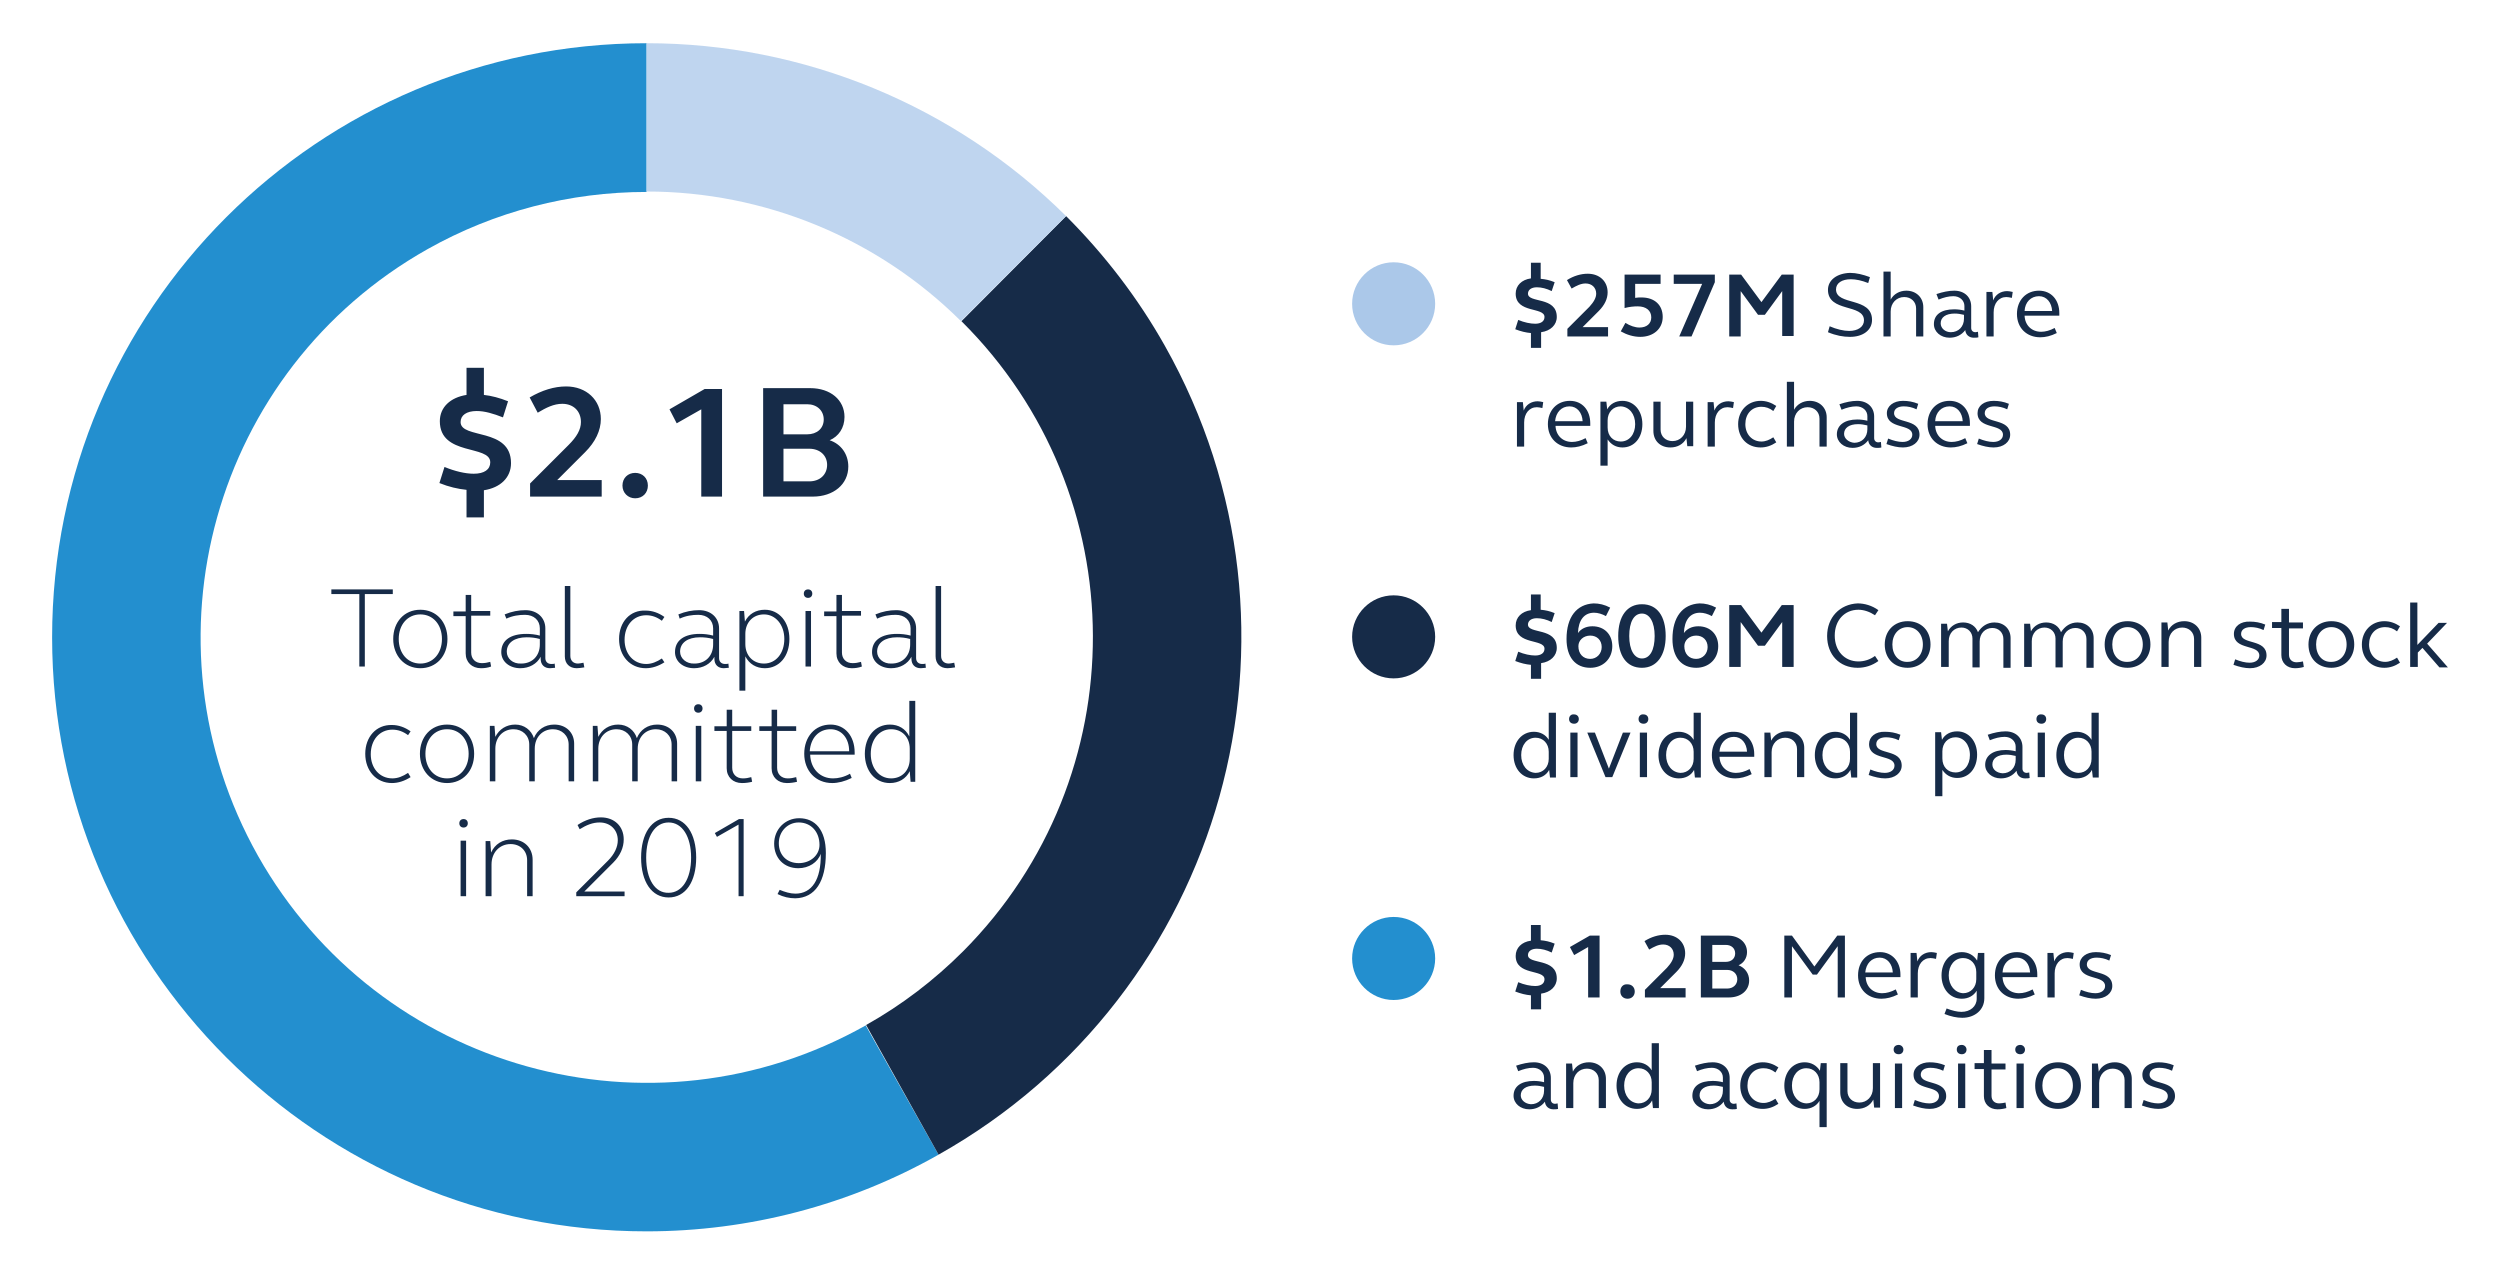 <?xml version="1.0" encoding="utf-8"?>
<!-- Generator: Adobe Illustrator 24.0.0, SVG Export Plug-In . SVG Version: 6.00 Build 0)  -->
<svg version="1.1" id="Layer_1" xmlns="http://www.w3.org/2000/svg" xmlns:xlink="http://www.w3.org/1999/xlink" x="0px" y="0px"
	 viewBox="0 0 590 300" style="enable-background:new 0 0 590 300;" xml:space="preserve">
<style type="text/css">
	.st0{fill:#162B48;}
	.st1{fill:#238FCF;}
	.st2{fill:#BFD5EF;}
	.st3{fill:#ABC8E9;}
</style>
<g>
	<path class="st0" d="M193.4,199.4c0,2.4-2.1,4.3-4.9,4.3c-2.8,0-4.7-1.9-4.7-4.7c0-2.8,2.1-4.9,4.7-4.9
		C191.4,194.1,193.4,196.3,193.4,199.4 M194.9,201.3c0-5.4-2.5-8.2-6.3-8.2c-3.3,0-5.9,2.6-5.9,6c0,3.4,2.3,5.8,5.7,5.8
		c2.5,0,4.6-1.4,5.3-3.4c0.1,6.1-2.1,9.4-6,9.4c-1.2,0-2.5-0.4-3.7-0.9l-0.5,1c1.4,0.7,2.8,1,4.2,1
		C192.4,211.9,194.9,208,194.9,201.3 M174.2,211.5h1.3v-18.2h-1.1l-5.7,3.3l0.5,0.9l5.1-2.9V211.5z M152.5,202.4
		c0-5.1,2.1-8.3,5.3-8.3c3.2,0,5.3,3.3,5.3,8.3c0,5-2.1,8.3-5.3,8.3C154.6,210.8,152.5,207.5,152.5,202.4 M151.3,202.4
		c0,5.7,2.5,9.4,6.5,9.4c4,0,6.5-3.7,6.5-9.4c0-5.7-2.5-9.4-6.5-9.4C153.8,193,151.3,196.7,151.3,202.4 M136,211.5h11.4v-1.1h-9.5
		l6.8-6.8c1.7-1.7,2.5-3.6,2.5-5.5c0-3.1-2.2-5.2-5.4-5.2c-1.8,0-3.7,0.6-5.5,1.8l0.5,1c1.6-1,3.1-1.6,4.7-1.6
		c2.5,0,4.3,1.7,4.3,4.2c0,1.6-0.8,3.3-2.3,4.8l-7.5,7.5V211.5z M114.7,211.5h1.3V204c0-2.8,1.9-4.8,4.5-4.8c2.3,0,3.9,1.6,3.9,3.8
		v8.5h1.3v-8.6c0-2.8-2-4.8-4.9-4.8c-2.2,0-4,1.1-4.9,3.1l-0.2-2.7h-1.1V211.5z M108.4,194.3c0,0.6,0.4,1,1,1c0.6,0,1-0.4,1-1
		c0-0.6-0.4-1-1-1C108.8,193.3,108.4,193.7,108.4,194.3 M108.7,211.5h1.3v-13.1h-1.3V211.5z"/>
	<path class="st0" d="M205.5,177.9c0-3.4,2-5.8,4.8-5.8c2.6,0,4.4,1.9,4.4,4.6v2.4c0,2.7-1.8,4.6-4.4,4.6
		C207.5,183.7,205.5,181.3,205.5,177.9L205.5,177.9z M215.9,165.4h-1.3v8.4c-0.9-1.8-2.5-2.8-4.6-2.8c-3.4,0-5.9,2.8-5.9,6.9
		c0,4,2.4,6.9,5.9,6.9c2.1,0,3.8-1,4.7-2.8l0.2,2.5h1.1V165.4z M196,172.1c2.6,0,4.4,2.1,4.4,5.2h-9.3
		C191.3,174.2,193.2,172.1,196,172.1 M189.8,177.9c0,4,2.7,6.9,6.6,6.9c1.4,0,3-0.4,4.6-1.2l-0.4-1c-1.4,0.8-2.8,1.1-4,1.1
		c-3.1,0-5.3-2.3-5.4-5.6h10.5v-0.5c0-3.9-2.3-6.6-5.7-6.6C192.3,171,189.8,173.9,189.8,177.9 M183.4,167.5h-1.3v3.9h-2.9v1.1h2.9
		v8.8c0,2.1,1.5,3.5,3.6,3.5c0.8,0,1.6-0.1,2.4-0.3l-0.2-1.1c-0.7,0.2-1.3,0.3-2,0.3c-1.5,0-2.5-1-2.5-2.5v-8.7h4.5v-1.1h-4.5V167.5
		z M172.8,167.5h-1.3v3.9h-2.9v1.1h2.9v8.8c0,2.1,1.5,3.5,3.6,3.5c0.8,0,1.6-0.1,2.4-0.3l-0.2-1.1c-0.7,0.2-1.3,0.3-2,0.3
		c-1.5,0-2.5-1-2.5-2.5v-8.7h4.5v-1.1h-4.5V167.5z M163.8,167.2c0,0.6,0.4,1,1,1s1-0.4,1-1s-0.4-1-1-1S163.8,166.6,163.8,167.2
		 M164.2,184.4h1.3v-13.1h-1.3V184.4z M139.9,184.4h1.3v-7.7c0-2.7,1.8-4.6,4.3-4.6c2.1,0,3.7,1.5,3.7,3.6v8.7h1.3v-7.7
		c0-2.7,1.8-4.6,4.3-4.6c2.1,0,3.7,1.5,3.7,3.6v8.7h1.3v-8.9c0-2.6-1.9-4.5-4.7-4.5c-2.2,0-4,1.2-4.8,3.2c-0.6-1.9-2.3-3.2-4.4-3.2
		c-2.1,0-3.8,1.1-4.7,2.9l-0.2-2.6h-1.1V184.4z M115.6,184.4h1.3v-7.7c0-2.7,1.8-4.6,4.3-4.6c2.1,0,3.7,1.5,3.7,3.6v8.7h1.3v-7.7
		c0-2.7,1.8-4.6,4.3-4.6c2.1,0,3.7,1.5,3.7,3.6v8.7h1.3v-8.9c0-2.6-1.9-4.5-4.7-4.5c-2.2,0-4,1.2-4.8,3.2c-0.6-1.9-2.3-3.2-4.4-3.2
		c-2.1,0-3.8,1.1-4.7,2.9l-0.2-2.6h-1.1V184.4z M100.4,177.9c0-3.4,2.1-5.8,5.1-5.8c3,0,5.1,2.4,5.1,5.8c0,3.4-2.1,5.8-5.1,5.8
		C102.5,183.7,100.4,181.3,100.4,177.9 M99.1,177.9c0,4,2.7,6.9,6.4,6.9c3.7,0,6.4-2.8,6.4-6.9c0-4-2.6-6.9-6.4-6.9
		C101.7,171,99.1,173.9,99.1,177.9 M86.2,177.9c0,4,2.6,6.9,6.3,6.9c1.5,0,3-0.5,4.4-1.4l-0.6-1c-1.2,0.8-2.4,1.3-3.7,1.3
		c-3,0-5.1-2.4-5.1-5.7c0-3.4,2.1-5.8,5.1-5.8c1.3,0,2.5,0.4,3.7,1.3l0.6-0.9c-1.4-1-2.9-1.5-4.4-1.5
		C88.8,171,86.2,173.9,86.2,177.9"/>
	<path class="st0" d="M222.1,138.3h-1.3v16.6c0,1.7,1.1,2.8,2.8,2.8c0.5,0,1.1-0.1,1.8-0.2l-0.2-1.1c-0.5,0.1-1,0.2-1.3,0.2
		c-1.1,0-1.8-0.7-1.8-1.8V138.3z M207,153.8c0-2.1,1.8-3.4,4.7-3.4c1,0,2,0.1,3.1,0.4v1.3c0,2.7-1.8,4.5-4.4,4.5
		C208.5,156.7,207,155.4,207,153.8 M205.8,153.9c0,2.2,1.9,3.8,4.5,3.8c2.1,0,3.9-1,4.8-2.7v0.5c0,1.4,0.9,2.2,2.2,2.2
		c0.4,0,0.8-0.1,1.2-0.1l-0.1-1c-0.2,0.1-0.5,0.1-0.8,0.1c-0.8,0-1.4-0.5-1.4-1.4v-7c0-2.5-1.9-4.3-4.7-4.3c-1.6,0-3.2,0.3-4.9,1
		l0.4,1c1.5-0.7,3-0.9,4.4-0.9c2.1,0,3.5,1.3,3.5,3.2v1.7c-1.1-0.3-2.2-0.4-3.2-0.4C208,149.6,205.8,151.1,205.8,153.9 M198.7,140.4
		h-1.3v3.9h-2.9v1.1h2.9v8.8c0,2.1,1.5,3.5,3.6,3.5c0.8,0,1.6-0.1,2.4-0.4l-0.2-1.1c-0.7,0.2-1.3,0.3-2,0.3c-1.5,0-2.5-1-2.5-2.5
		v-8.7h4.5v-1.1h-4.5V140.4z M189.7,140.1c0,0.6,0.4,1,1,1c0.6,0,1-0.4,1-1c0-0.6-0.4-1-1-1C190.1,139.1,189.7,139.5,189.7,140.1
		 M190.1,157.3h1.3v-13.1h-1.3V157.3z M185.1,150.8c0,3.4-2,5.8-4.8,5.8c-2.6,0-4.4-1.9-4.4-4.6v-2.4c0-2.7,1.8-4.6,4.4-4.6
		C183,145,185.1,147.4,185.1,150.8z M174.6,163h1.3v-8.1c0.9,1.8,2.6,2.8,4.6,2.8c3.4,0,5.8-2.8,5.8-6.9c0-4-2.4-6.9-5.8-6.9
		c-2.1,0-3.8,1-4.7,2.8l-0.2-2.5h-1.1V163z M160.5,153.8c0-2.1,1.8-3.4,4.7-3.4c1,0,2,0.1,3.1,0.4v1.3c0,2.7-1.8,4.5-4.4,4.5
		C162,156.7,160.5,155.4,160.5,153.8 M159.3,153.9c0,2.2,1.9,3.8,4.5,3.8c2.1,0,3.9-1,4.8-2.7v0.5c0,1.4,0.9,2.2,2.2,2.2
		c0.4,0,0.8-0.1,1.2-0.1l-0.1-1c-0.2,0.1-0.5,0.1-0.8,0.1c-0.8,0-1.4-0.5-1.4-1.4v-7c0-2.5-1.9-4.3-4.7-4.3c-1.6,0-3.2,0.3-4.9,1
		l0.3,1c1.5-0.7,3-0.9,4.4-0.9c2.1,0,3.5,1.3,3.5,3.2v1.7c-1.1-0.3-2.2-0.4-3.2-0.4C161.5,149.6,159.3,151.1,159.3,153.9
		 M146.1,150.8c0,4,2.6,6.9,6.3,6.9c1.5,0,3-0.5,4.4-1.4l-0.6-0.9c-1.2,0.8-2.4,1.3-3.7,1.3c-3,0-5.1-2.4-5.1-5.7
		c0-3.4,2.1-5.8,5.1-5.8c1.3,0,2.5,0.4,3.7,1.3l0.6-0.9c-1.4-1-2.9-1.5-4.4-1.5C148.7,143.9,146.1,146.8,146.1,150.8 M134.6,138.3
		h-1.3v16.6c0,1.7,1.1,2.8,2.8,2.8c0.5,0,1.1-0.1,1.8-0.2l-0.2-1.1c-0.5,0.1-1,0.2-1.3,0.2c-1.1,0-1.8-0.7-1.8-1.8V138.3z
		 M119.6,153.8c0-2.1,1.8-3.4,4.7-3.4c1,0,2,0.1,3.1,0.4v1.3c0,2.7-1.8,4.5-4.4,4.5C121,156.7,119.6,155.4,119.6,153.8 M118.3,153.9
		c0,2.2,1.9,3.8,4.5,3.8c2.1,0,3.9-1,4.8-2.7v0.5c0,1.4,0.9,2.2,2.2,2.2c0.4,0,0.8-0.1,1.2-0.1l-0.1-1c-0.2,0.1-0.5,0.1-0.8,0.1
		c-0.8,0-1.4-0.5-1.4-1.4v-7c0-2.5-1.9-4.3-4.7-4.3c-1.6,0-3.2,0.3-4.9,1l0.4,1c1.5-0.7,3-0.9,4.4-0.9c2.1,0,3.5,1.3,3.5,3.2v1.7
		c-1.1-0.3-2.2-0.4-3.2-0.4C120.5,149.6,118.3,151.1,118.3,153.9 M111.2,140.4h-1.3v3.9H107v1.1h2.9v8.8c0,2.1,1.5,3.5,3.6,3.5
		c0.8,0,1.6-0.1,2.4-0.4l-0.2-1.1c-0.7,0.2-1.3,0.3-2,0.3c-1.5,0-2.5-1-2.5-2.5v-8.7h4.5v-1.1h-4.5V140.4z M94.1,150.8
		c0-3.4,2.1-5.8,5.1-5.8c3,0,5.1,2.4,5.1,5.8c0,3.4-2.1,5.8-5.1,5.8C96.2,156.6,94.1,154.2,94.1,150.8 M92.8,150.8
		c0,4,2.7,6.9,6.4,6.9c3.7,0,6.4-2.8,6.4-6.9c0-4-2.6-6.9-6.4-6.9C95.4,143.9,92.8,146.8,92.8,150.8 M84.8,157.3h1.3v-17.1h6.6v-1.1
		H78.2v1.1h6.6V157.3z"/>
	<path class="st0" d="M184.9,95.4h5.6c2.3,0,3.9,1.5,3.9,3.6c0,2.1-1.6,3.5-3.9,3.5h-5.6V95.4z M184.9,105.9h6.1
		c2.5,0,4.2,1.6,4.2,3.8c0,2.3-1.7,3.9-4.2,3.9h-6.1V105.9z M180.1,117.2h11.7c4.9,0,8.4-2.9,8.4-7.1c0-2.9-1.7-5.3-4.4-6.2
		c2.1-0.9,3.5-2.9,3.5-5.5c0-4-3.3-6.8-8.1-6.8h-11.1V117.2z M165.5,117.2h4.9V91.8h-4.1l-8.3,4.8l1.7,3.3l5.8-3.3V117.2z
		 M146.9,114.6c0,1.7,1.3,3,3,3c1.8,0,3-1.3,3-3c0-1.8-1.3-3-3-3C148.2,111.6,146.9,112.8,146.9,114.6 M125,117.2h17v-3.9h-10.5
		l6.6-6.6c2.4-2.4,3.7-5.1,3.7-7.8c0-4.5-3.4-7.7-8.2-7.7c-2.8,0-5.7,0.9-8.6,2.6l1.9,3.6c2-1.2,3.8-2.1,5.8-2.1
		c2.6,0,4.4,1.7,4.4,4.3c0,1.8-1,3.5-2.9,5.4l-9.1,9.1V117.2z M110.1,122.1h4.1v-6.4c3.9-0.6,6.4-3,6.4-6.4c0-8.5-11.9-5.6-11.9-9.7
		c0-1.6,1.4-2.6,3.8-2.6c1.9,0,3.9,0.6,6.2,1.5l1.2-3.8c-2-0.8-3.9-1.3-5.7-1.5v-6.4h-4.1v6.4c-3.8,0.6-6.3,2.9-6.3,6.2
		c0,8.3,11.9,5.5,11.9,9.7c0,1.7-1.4,2.7-3.9,2.7c-2,0-4.5-0.6-6.9-1.6l-1.2,3.8c2.2,0.9,4.4,1.4,6.4,1.6V122.1z"/>
	<path class="st1" d="M152.6,10.2C75.1,10.2,12.3,73,12.3,150.4c0,77.4,62.8,140.2,140.3,140.2c24.1,0,47.9-6.2,68.9-18.1L204.3,242
		c-50.6,28.5-114.8,10.6-143.4-40c-28.5-50.6-10.6-114.7,40-143.2c15.8-8.9,33.6-13.5,51.7-13.5V10.2z"/>
	<path class="st0" d="M221.5,272.5c67.5-38,91.4-123.5,53.4-190.9c-6.3-11.2-14.2-21.5-23.3-30.6l-24.7,24.8
		c41.2,40.9,41.4,107.5,0.4,148.7c-6.8,6.8-14.5,12.7-22.9,17.4L221.5,272.5z"/>
	<path class="st2" d="M251.6,51c-26.3-26.1-61.9-40.8-99-40.8v35c27.8,0,54.5,11,74.2,30.6L251.6,51z"/>
	<path class="st0" d="M505.6,253.6c0,3.9,6,2.4,6,5.1c0,1-0.9,1.7-2.3,1.7c-1,0-2.2-0.3-3.4-0.8l-0.4,1.3c1.4,0.5,2.7,0.8,3.9,0.8
		c2.3,0,3.9-1.3,3.9-3c0-4-6-2.5-6-5.1c0-1,0.9-1.6,2.3-1.6c0.9,0,2,0.2,3,0.7l0.4-1.3c-1.2-0.5-2.4-0.7-3.6-0.7
		C507.2,250.7,505.6,251.9,505.6,253.6 M493.7,261.5h1.7v-5.9c0-2,1.4-3.4,3.2-3.4c1.6,0,2.8,1.1,2.8,2.7v6.6h1.7v-6.9
		c0-2.3-1.7-3.9-4-3.9c-1.7,0-3.1,0.8-3.8,2.2l-0.2-1.9h-1.4V261.5z M482,256.2c0-2.4,1.5-4.1,3.6-4.1c2.1,0,3.6,1.7,3.6,4.1
		c0,2.4-1.5,4.1-3.6,4.1C483.5,260.3,482,258.6,482,256.2 M480.3,256.2c0,3.3,2.2,5.5,5.4,5.5c3.1,0,5.4-2.3,5.4-5.5
		c0-3.3-2.2-5.5-5.4-5.5C482.5,250.7,480.3,252.9,480.3,256.2 M475.6,247.7c0,0.7,0.5,1.1,1.2,1.1c0.7,0,1.1-0.5,1.1-1.1
		s-0.5-1.1-1.1-1.1C476.1,246.6,475.6,247,475.6,247.7 M475.9,261.5h1.7v-10.5h-1.7V261.5z M469.9,247.8h-1.7v3.1H466v1.4h2.2v6.4
		c0,1.8,1.3,3.1,3.2,3.1c0.7,0,1.4-0.1,2.1-0.3l-0.2-1.3c-0.5,0.1-1,0.2-1.5,0.2c-1.1,0-1.8-0.7-1.8-1.8v-6.2h3.3v-1.4h-3.3V247.8z
		 M461.8,247.7c0,0.7,0.5,1.1,1.2,1.1c0.7,0,1.1-0.5,1.1-1.1s-0.5-1.1-1.1-1.1C462.2,246.6,461.8,247,461.8,247.7 M462.1,261.5h1.7
		v-10.5h-1.7V261.5z M451.6,253.6c0,3.9,6,2.4,6,5.1c0,1-0.9,1.7-2.3,1.7c-1,0-2.2-0.3-3.4-0.8l-0.4,1.3c1.4,0.5,2.7,0.8,3.9,0.8
		c2.3,0,3.9-1.3,3.9-3c0-4-6-2.5-6-5.1c0-1,0.9-1.6,2.3-1.6c0.9,0,2,0.2,3,0.7l0.4-1.3c-1.2-0.5-2.4-0.7-3.6-0.7
		C453.2,250.7,451.6,251.9,451.6,253.6 M446.9,247.7c0,0.7,0.5,1.1,1.2,1.1c0.7,0,1.1-0.5,1.1-1.1s-0.5-1.1-1.1-1.1
		C447.4,246.6,446.9,247,446.9,247.7 M447.2,261.5h1.7v-10.5h-1.7V261.5z M443.8,250.9H442v5.9c0,2-1.4,3.4-3.2,3.4
		c-1.6,0-2.8-1.1-2.8-2.7v-6.6h-1.7v6.9c0,2.3,1.6,3.9,4,3.9c1.7,0,3.1-0.8,3.8-2.2l0.2,1.9h1.4V250.9z M422.9,256.2
		c0-2.4,1.4-4.1,3.4-4.1c1.8,0,3.1,1.4,3.1,3.3v1.7c0,1.9-1.3,3.3-3.1,3.3C424.3,260.3,422.9,258.6,422.9,256.2 M431.1,250.9h-1.4
		l-0.2,1.8c-0.8-1.3-2.1-2-3.6-2c-2.8,0-4.8,2.3-4.8,5.5c0,3.2,2,5.5,4.8,5.5c1.5,0,2.8-0.7,3.5-1.9v6.2h1.7V250.9z M410.7,256.2
		c0,3.3,2.2,5.5,5.3,5.5c1.3,0,2.5-0.4,3.7-1.2l-0.7-1.2c-0.9,0.6-1.8,1-2.8,1c-2.2,0-3.8-1.7-3.8-4.1c0-2.4,1.5-4.1,3.8-4.1
		c1,0,1.9,0.3,2.8,1l0.7-1.2c-1.2-0.8-2.4-1.2-3.7-1.2C413,250.7,410.7,253,410.7,256.2 M401.1,258.5c0-1.4,1.2-2.3,3.3-2.3
		c0.7,0,1.4,0.1,2.2,0.3v0.9c0,1.9-1.3,3.2-3.1,3.2C402.1,260.5,401.1,259.6,401.1,258.5 M399.4,258.6c0,1.8,1.6,3.2,3.7,3.2
		c1.5,0,2.8-0.6,3.7-1.8c0.1,1.1,0.9,1.8,2,1.8c0.4,0,0.8,0,1.1-0.1l-0.1-1.3c-0.1,0-0.4,0.1-0.6,0.1c-0.6,0-1-0.4-1-1v-5.1
		c0-2.2-1.6-3.7-4-3.7c-1.3,0-2.7,0.3-4.2,0.8l0.5,1.3c1.2-0.5,2.4-0.8,3.5-0.8c1.5,0,2.6,1,2.6,2.3v1.1c-0.8-0.2-1.6-0.3-2.4-0.3
		C401.2,255.1,399.4,256.3,399.4,258.6 M383.3,256.2c0-2.4,1.4-4.1,3.4-4.1c1.8,0,3.1,1.4,3.1,3.3v1.7c0,1.9-1.3,3.3-3.1,3.3
		C384.7,260.3,383.3,258.6,383.3,256.2 M391.5,246.2h-1.7v6.4c-0.7-1.2-2-1.9-3.5-1.9c-2.8,0-4.8,2.3-4.8,5.5c0,3.2,2,5.5,4.8,5.5
		c1.6,0,2.9-0.7,3.6-2l0.2,1.8h1.4V246.2z M369.6,261.5h1.7v-5.9c0-2,1.4-3.4,3.2-3.4c1.6,0,2.8,1.1,2.8,2.7v6.6h1.7v-6.9
		c0-2.3-1.7-3.9-4-3.9c-1.7,0-3.1,0.8-3.8,2.2l-0.2-1.9h-1.4V261.5z M358.9,258.5c0-1.4,1.2-2.3,3.3-2.3c0.7,0,1.4,0.1,2.2,0.3v0.9
		c0,1.9-1.3,3.2-3.1,3.2C359.9,260.5,358.9,259.6,358.9,258.5 M357.2,258.6c0,1.8,1.6,3.2,3.7,3.2c1.5,0,2.8-0.6,3.7-1.8
		c0.1,1.1,0.9,1.8,2,1.8c0.4,0,0.8,0,1.1-0.1l-0.1-1.3c-0.1,0-0.4,0.1-0.6,0.1c-0.6,0-1-0.4-1-1v-5.1c0-2.2-1.6-3.7-4-3.7
		c-1.3,0-2.7,0.3-4.2,0.8l0.5,1.3c1.2-0.5,2.4-0.8,3.5-0.8c1.5,0,2.6,1,2.6,2.3v1.1c-0.8-0.2-1.6-0.3-2.4-0.3
		C359.1,255.1,357.2,256.3,357.2,258.6"/>
	<path class="st0" d="M490.8,227.6c0,3.9,6,2.4,6,5.1c0,1-0.9,1.7-2.3,1.7c-1,0-2.2-0.3-3.4-0.8l-0.4,1.3c1.4,0.5,2.7,0.8,3.9,0.8
		c2.3,0,3.9-1.3,3.9-3c0-4-6-2.5-6-5.1c0-1,0.9-1.6,2.3-1.6c0.9,0,2,0.2,3,0.7l0.4-1.3c-1.2-0.5-2.4-0.7-3.6-0.7
		C492.4,224.7,490.8,225.9,490.8,227.6 M483.2,235.4h1.7v-5.7c0-2.1,1.2-3.6,3-3.6c0.4,0,0.8,0.1,1.3,0.2l0.2-1.4
		c-0.5-0.1-0.9-0.2-1.3-0.2c-1.5,0-2.8,0.8-3.3,2.2l-0.2-2h-1.4V235.4z M476,226c1.8,0,3,1.5,3.1,3.5h-6.5
		C472.7,227.4,474.1,226,476,226 M470.8,230.2c0,3.3,2.3,5.5,5.5,5.5c1.2,0,2.5-0.3,3.9-1l-0.5-1.2c-1.1,0.6-2.2,0.9-3.2,0.9
		c-2.2,0-3.8-1.5-3.9-3.8h8.2c0-0.2,0-0.4,0-0.6c0-3.1-1.9-5.3-4.8-5.3C472.9,224.7,470.8,226.9,470.8,230.2 M459.9,230.2
		c0-2.4,1.4-4.1,3.4-4.1c1.8,0,3.1,1.4,3.1,3.3v1.7c0,1.9-1.3,3.3-3.1,3.3C461.4,234.3,459.9,232.6,459.9,230.2 M468.2,224.9h-1.4
		l-0.2,1.8c-0.8-1.3-2.1-2-3.6-2c-2.8,0-4.8,2.3-4.8,5.5c0,3.2,2,5.5,4.8,5.5c1.5,0,2.8-0.7,3.5-1.9v1.9c0,1.8-1.5,3.1-3.6,3.1
		c-1,0-2.2-0.3-3.5-0.8l-0.5,1.3c1.5,0.6,2.9,0.9,4.2,0.9c3,0,5.2-1.9,5.2-4.6V224.9z M450.9,235.4h1.7v-5.7c0-2.1,1.2-3.6,3-3.6
		c0.4,0,0.8,0.1,1.3,0.2l0.2-1.4c-0.5-0.1-0.9-0.2-1.3-0.2c-1.5,0-2.8,0.8-3.3,2.2l-0.2-2h-1.4V235.4z M443.6,226
		c1.8,0,3,1.5,3.1,3.5h-6.5C440.4,227.4,441.7,226,443.6,226 M438.5,230.2c0,3.3,2.3,5.5,5.5,5.5c1.2,0,2.5-0.3,3.9-1l-0.5-1.2
		c-1.1,0.6-2.2,0.9-3.2,0.9c-2.2,0-3.8-1.5-3.9-3.8h8.2c0-0.2,0-0.4,0-0.6c0-3.1-2-5.3-4.8-5.3C440.6,224.7,438.5,226.9,438.5,230.2
		 M421.2,235.4h1.7v-12.1l4.9,6.7h1l4.9-6.7v12.1h1.7v-14.6h-1.8l-5.4,7.3l-5.3-7.3h-1.8V235.4z M404.1,223h3.2c1.3,0,2.2,0.8,2.2,2
		c0,1.2-0.9,2-2.2,2h-3.2V223z M404.1,228.9h3.5c1.4,0,2.4,0.9,2.4,2.2c0,1.3-1,2.2-2.4,2.2h-3.5V228.9z M401.3,235.4h6.7
		c2.8,0,4.8-1.6,4.8-4c0-1.7-1-3-2.5-3.6c1.2-0.5,2-1.7,2-3.1c0-2.3-1.9-3.9-4.6-3.9h-6.3V235.4z M388.1,235.4h9.7v-2.2h-6l3.8-3.8
		c1.4-1.4,2.1-2.9,2.1-4.4c0-2.6-1.9-4.4-4.7-4.4c-1.6,0-3.3,0.5-4.9,1.5l1.1,2c1.2-0.7,2.2-1.2,3.3-1.2c1.5,0,2.5,1,2.5,2.4
		c0,1-0.6,2-1.6,3.1l-5.2,5.2V235.4z M382.4,234c0,1,0.7,1.7,1.7,1.7c1,0,1.7-0.7,1.7-1.7c0-1-0.7-1.7-1.7-1.7
		C383.1,232.2,382.4,232.9,382.4,234 M374.7,235.4h2.8v-14.6h-2.3l-4.7,2.7l1,1.9l3.3-1.9V235.4z M361.4,238.2h2.3v-3.7
		c2.2-0.3,3.7-1.7,3.7-3.6c0-4.9-6.8-3.2-6.8-5.5c0-0.9,0.8-1.5,2.1-1.5c1.1,0,2.3,0.3,3.5,0.9l0.7-2.1c-1.2-0.5-2.2-0.7-3.3-0.8
		v-3.6h-2.3v3.7c-2.2,0.3-3.6,1.7-3.6,3.6c0,4.7,6.8,3.1,6.8,5.5c0,1-0.8,1.6-2.2,1.6c-1.1,0-2.6-0.3-4-0.9l-0.7,2.2
		c1.3,0.5,2.5,0.8,3.7,0.9V238.2z"/>
	<path class="st0" d="M487.1,178.2c0-2.4,1.4-4.1,3.4-4.1c1.8,0,3.1,1.4,3.1,3.3v1.7c0,1.9-1.3,3.3-3.1,3.3
		C488.5,182.3,487.1,180.6,487.1,178.2 M495.3,168.2h-1.7v6.4c-0.7-1.2-2-1.9-3.5-1.9c-2.8,0-4.8,2.3-4.8,5.5c0,3.2,2,5.5,4.8,5.5
		c1.6,0,2.9-0.7,3.6-2l0.2,1.8h1.4V168.2z M480.6,169.7c0,0.7,0.5,1.1,1.2,1.1c0.7,0,1.1-0.5,1.1-1.1c0-0.7-0.5-1.1-1.1-1.1
		C481.1,168.5,480.6,169,480.6,169.7 M480.9,183.4h1.7v-10.5h-1.7V183.4z M470.2,180.4c0-1.4,1.2-2.3,3.3-2.3c0.7,0,1.4,0.1,2.2,0.3
		v0.9c0,1.9-1.3,3.2-3.1,3.2C471.2,182.4,470.2,181.6,470.2,180.4 M468.5,180.5c0,1.8,1.6,3.2,3.7,3.2c1.5,0,2.8-0.6,3.7-1.8
		c0.1,1.1,0.9,1.8,2,1.8c0.4,0,0.8,0,1.1-0.1l-0.1-1.3c-0.1,0-0.4,0.1-0.6,0.1c-0.6,0-1-0.4-1-1v-5.1c0-2.2-1.6-3.7-4-3.7
		c-1.3,0-2.7,0.3-4.2,0.8l0.5,1.3c1.2-0.5,2.4-0.8,3.5-0.8c1.5,0,2.6,1,2.6,2.3v1.1c-0.8-0.2-1.6-0.3-2.4-0.3
		C470.4,177,468.5,178.3,468.5,180.5 M464.9,178.2c0,2.4-1.4,4.1-3.4,4.1c-1.8,0-3.1-1.3-3.1-3.3v-1.7c0-1.9,1.3-3.3,3.1-3.3
		C463.4,174,464.9,175.7,464.9,178.2 M456.7,187.9h1.7v-6.2c0.8,1.2,2,1.9,3.5,1.9c2.8,0,4.7-2.3,4.7-5.5c0-3.2-2-5.5-4.7-5.5
		c-1.6,0-2.9,0.7-3.6,2l-0.2-1.8h-1.4V187.9z M441.1,175.6c0,3.9,6,2.4,6,5.1c0,1-0.9,1.7-2.3,1.7c-1,0-2.2-0.3-3.4-0.8l-0.4,1.3
		c1.4,0.5,2.7,0.8,3.9,0.8c2.3,0,3.9-1.3,3.9-3c0-4-6-2.5-6-5.1c0-1,0.9-1.6,2.3-1.6c0.9,0,2,0.2,3,0.7l0.4-1.3
		c-1.2-0.5-2.4-0.7-3.6-0.7C442.6,172.6,441.1,173.9,441.1,175.6 M430.1,178.2c0-2.4,1.4-4.1,3.4-4.1c1.8,0,3.1,1.4,3.1,3.3v1.7
		c0,1.9-1.3,3.3-3.1,3.3C431.5,182.3,430.1,180.6,430.1,178.2 M438.3,168.2h-1.7v6.4c-0.7-1.2-2-1.9-3.5-1.9c-2.8,0-4.8,2.3-4.8,5.5
		c0,3.2,2,5.5,4.8,5.5c1.6,0,2.9-0.7,3.6-2l0.2,1.8h1.4V168.2z M416.4,183.4h1.7v-5.9c0-2,1.4-3.4,3.2-3.4c1.6,0,2.8,1.1,2.8,2.7
		v6.6h1.7v-6.9c0-2.3-1.7-3.9-4-3.9c-1.7,0-3.1,0.8-3.8,2.2l-0.2-1.9h-1.4V183.4z M409.2,173.9c1.8,0,3,1.5,3.1,3.5h-6.5
		C405.9,175.4,407.3,173.9,409.2,173.9 M404,178.2c0,3.3,2.3,5.5,5.5,5.5c1.2,0,2.5-0.3,3.9-1l-0.5-1.2c-1.1,0.6-2.2,0.9-3.2,0.9
		c-2.2,0-3.8-1.5-3.9-3.8h8.2c0-0.2,0-0.4,0-0.6c0-3.1-1.9-5.3-4.8-5.3C406.2,172.6,404,174.9,404,178.2 M393.2,178.2
		c0-2.4,1.4-4.1,3.4-4.1c1.8,0,3.1,1.4,3.1,3.3v1.7c0,1.9-1.3,3.3-3.1,3.3C394.6,182.3,393.2,180.6,393.2,178.2 M401.4,168.2h-1.7
		v6.4c-0.7-1.2-2-1.9-3.5-1.9c-2.8,0-4.8,2.3-4.8,5.5c0,3.2,2,5.5,4.8,5.5c1.6,0,2.9-0.7,3.6-2l0.2,1.8h1.4V168.2z M386.7,169.7
		c0,0.7,0.5,1.1,1.2,1.1c0.7,0,1.1-0.5,1.1-1.1c0-0.7-0.5-1.1-1.1-1.1C387.2,168.5,386.7,169,386.7,169.7 M387,183.4h1.7v-10.5H387
		V183.4z M384.8,172.9H383l-3.3,8.5l-3.3-8.5h-1.8l4.3,10.5h1.6L384.8,172.9z M370.3,169.7c0,0.7,0.5,1.1,1.2,1.1
		c0.7,0,1.1-0.5,1.1-1.1c0-0.7-0.5-1.1-1.1-1.1C370.8,168.5,370.3,169,370.3,169.7 M370.6,183.4h1.7v-10.5h-1.7V183.4z M359,178.2
		c0-2.4,1.4-4.1,3.4-4.1c1.8,0,3.1,1.4,3.1,3.3v1.7c0,1.9-1.3,3.3-3.1,3.3C360.4,182.3,359,180.6,359,178.2 M367.2,168.2h-1.7v6.4
		c-0.7-1.2-2-1.9-3.5-1.9c-2.8,0-4.8,2.3-4.8,5.5c0,3.2,2,5.5,4.8,5.5c1.6,0,2.9-0.7,3.6-2l0.2,1.8h1.4V168.2z"/>
	<path class="st0" d="M568.9,157.4h1.7V154l1.1-1.1l4,4.6h2l-4.9-5.6l4.7-4.9h-2l-5,5.2v-10h-1.7V157.4z M557.4,152.1
		c0,3.3,2.2,5.5,5.3,5.5c1.3,0,2.5-0.4,3.7-1.2l-0.7-1.2c-0.9,0.6-1.8,1-2.8,1c-2.2,0-3.8-1.7-3.8-4.1c0-2.4,1.5-4.1,3.8-4.1
		c1,0,1.9,0.3,2.8,1l0.7-1.2c-1.2-0.8-2.4-1.2-3.7-1.2C559.7,146.6,557.4,148.9,557.4,152.1 M546.6,152.1c0-2.4,1.5-4.1,3.6-4.1
		c2.1,0,3.6,1.7,3.6,4.1c0,2.4-1.5,4.1-3.6,4.1C548.1,156.3,546.6,154.6,546.6,152.1 M544.8,152.1c0,3.3,2.2,5.5,5.4,5.5
		c3.1,0,5.4-2.3,5.4-5.5c0-3.3-2.2-5.5-5.4-5.5C547,146.6,544.8,148.9,544.8,152.1 M540.1,143.7h-1.7v3.1h-2.2v1.4h2.2v6.4
		c0,1.8,1.3,3.1,3.2,3.1c0.7,0,1.4-0.1,2.1-0.3l-0.2-1.3c-0.5,0.1-1,0.2-1.5,0.2c-1.1,0-1.8-0.7-1.8-1.8v-6.2h3.3v-1.4h-3.3V143.7z
		 M527.2,149.6c0,3.9,6,2.4,6,5.1c0,1-0.9,1.7-2.3,1.7c-1,0-2.2-0.3-3.4-0.8l-0.4,1.3c1.4,0.5,2.7,0.8,3.9,0.8c2.3,0,3.9-1.3,3.9-3
		c0-4-6-2.5-6-5.1c0-1,0.9-1.6,2.3-1.6c0.9,0,2,0.2,3,0.7l0.4-1.3c-1.2-0.5-2.4-0.7-3.6-0.7C528.8,146.6,527.2,147.8,527.2,149.6
		 M510.1,157.4h1.7v-5.9c0-2,1.4-3.4,3.2-3.4c1.6,0,2.8,1.1,2.8,2.7v6.6h1.7v-6.9c0-2.3-1.7-3.9-4-3.9c-1.7,0-3.1,0.8-3.8,2.2
		l-0.2-1.9h-1.4V157.4z M498.5,152.1c0-2.4,1.5-4.1,3.6-4.1c2.1,0,3.6,1.7,3.6,4.1c0,2.4-1.5,4.1-3.6,4.1
		C499.9,156.3,498.5,154.6,498.5,152.1 M496.7,152.1c0,3.3,2.2,5.5,5.4,5.5c3.1,0,5.4-2.3,5.4-5.5c0-3.3-2.2-5.5-5.4-5.5
		C498.9,146.6,496.7,148.9,496.7,152.1 M477.8,157.4h1.7v-6.1c0-1.9,1.3-3.2,3-3.2c1.5,0,2.6,1.1,2.6,2.6v6.8h1.7v-6.1
		c0-1.9,1.3-3.2,3-3.2c1.5,0,2.6,1.1,2.6,2.6v6.8h1.7v-7c0-2.2-1.6-3.7-3.8-3.7c-1.7,0-3,0.9-3.9,2.3c-0.5-1.4-1.8-2.3-3.5-2.3
		c-1.6,0-2.9,0.8-3.6,2.1l-0.2-1.8h-1.4V157.4z M458.2,157.4h1.7v-6.1c0-1.9,1.3-3.2,3-3.2c1.5,0,2.6,1.1,2.6,2.6v6.8h1.7v-6.1
		c0-1.9,1.3-3.2,3-3.2c1.5,0,2.6,1.1,2.6,2.6v6.8h1.7v-7c0-2.2-1.6-3.7-3.8-3.7c-1.7,0-3,0.9-3.9,2.3c-0.5-1.4-1.8-2.3-3.5-2.3
		c-1.6,0-2.9,0.8-3.6,2.1l-0.2-1.8h-1.4V157.4z M446.6,152.1c0-2.4,1.5-4.1,3.6-4.1c2.1,0,3.6,1.7,3.6,4.1c0,2.4-1.5,4.1-3.6,4.1
		C448.1,156.3,446.6,154.6,446.6,152.1 M444.8,152.1c0,3.3,2.2,5.5,5.4,5.5c3.1,0,5.4-2.3,5.4-5.5c0-3.3-2.2-5.5-5.4-5.5
		C447,146.6,444.8,148.9,444.8,152.1 M431.2,150.1c0,4.4,2.9,7.5,7.2,7.5c1.7,0,3.4-0.5,4.9-1.6l-0.8-1.2c-1.2,0.9-2.6,1.3-3.9,1.3
		c-3.3,0-5.6-2.5-5.6-6.1c0-3.6,2.3-6.1,5.6-6.1c1.3,0,2.7,0.5,3.9,1.3l0.8-1.2c-1.5-1.1-3.3-1.6-4.9-1.6
		C434.2,142.6,431.2,145.7,431.2,150.1 M408.1,157.4h2.7v-10.6l4.1,5.6h1.6l4.1-5.6v10.6h2.7v-14.6h-2.8l-4.8,6.5l-4.8-6.5h-2.8
		V157.4z M397.5,152.5c0-1.4,1.2-2.5,2.8-2.5c1.6,0,2.7,1.1,2.7,2.7c0,1.6-1.2,2.8-2.7,2.8C398.6,155.5,397.5,154.3,397.5,152.5
		 M394.7,150.8c0,4.3,2.1,6.8,5.6,6.8c3,0,5.2-2.1,5.2-5.1c0-2.8-1.9-4.7-4.7-4.7c-1.5,0-2.7,0.6-3.4,1.6c0.1-3.1,1.5-4.8,3.8-4.8
		c0.9,0,1.9,0.3,2.8,0.8l1-2c-1.3-0.7-2.6-1-3.9-1C397.1,142.6,394.7,145.6,394.7,150.8 M384.5,150.1c0-3.3,1.1-5.3,3-5.3
		c1.8,0,3,2,3,5.3c0,3.3-1.1,5.3-3,5.3C385.7,155.4,384.5,153.4,384.5,150.1 M381.9,150.1c0,4.7,2,7.5,5.6,7.5
		c3.5,0,5.6-2.9,5.6-7.5c0-4.7-2-7.5-5.6-7.5C384,142.6,381.9,145.4,381.9,150.1 M372.5,152.5c0-1.4,1.2-2.5,2.8-2.5
		c1.6,0,2.7,1.1,2.7,2.7c0,1.6-1.2,2.8-2.7,2.8C373.6,155.5,372.5,154.3,372.5,152.5 M369.7,150.8c0,4.3,2.1,6.8,5.6,6.8
		c3,0,5.2-2.1,5.2-5.1c0-2.8-1.9-4.7-4.7-4.7c-1.5,0-2.7,0.6-3.4,1.6c0.1-3.1,1.5-4.8,3.8-4.8c0.9,0,1.9,0.3,2.8,0.8l1-2
		c-1.3-0.7-2.6-1-3.9-1C372.1,142.6,369.7,145.6,369.7,150.8 M361.4,160.2h2.3v-3.7c2.2-0.3,3.7-1.7,3.7-3.6c0-4.9-6.8-3.2-6.8-5.5
		c0-0.9,0.8-1.5,2.1-1.5c1.1,0,2.3,0.3,3.5,0.9l0.7-2.1c-1.2-0.5-2.2-0.7-3.3-0.8v-3.6h-2.3v3.7c-2.2,0.3-3.6,1.7-3.6,3.6
		c0,4.7,6.8,3.1,6.8,5.5c0,1-0.8,1.6-2.2,1.6c-1.1,0-2.6-0.3-4-0.9l-0.7,2.2c1.3,0.5,2.5,0.8,3.7,0.9V160.2z"/>
	<path class="st0" d="M466.7,97.5c0,3.9,6,2.4,6,5.1c0,1-0.9,1.7-2.3,1.7c-1,0-2.2-0.3-3.4-0.8l-0.4,1.3c1.4,0.5,2.7,0.8,3.9,0.8
		c2.3,0,3.9-1.3,3.9-3c0-4-6-2.5-6-5.1c0-1,0.9-1.6,2.3-1.6c0.9,0,2,0.2,3,0.7l0.4-1.3c-1.2-0.5-2.4-0.7-3.6-0.7
		C468.2,94.6,466.7,95.8,466.7,97.5 M460.1,95.9c1.8,0,3,1.5,3.1,3.5h-6.5C456.8,97.3,458.2,95.9,460.1,95.9 M454.9,100.1
		c0,3.3,2.3,5.5,5.5,5.5c1.2,0,2.5-0.3,3.9-1l-0.5-1.2c-1.1,0.6-2.2,0.9-3.2,0.9c-2.2,0-3.8-1.5-3.9-3.8h8.2c0-0.2,0-0.4,0-0.6
		c0-3.1-1.9-5.3-4.8-5.3C457,94.6,454.9,96.9,454.9,100.1 M445.3,97.5c0,3.9,6,2.4,6,5.1c0,1-0.9,1.7-2.3,1.7c-1,0-2.2-0.3-3.4-0.8
		l-0.4,1.3c1.4,0.5,2.7,0.8,3.9,0.8c2.3,0,3.9-1.3,3.9-3c0-4-6-2.5-6-5.1c0-1,0.9-1.6,2.3-1.6c0.9,0,2,0.2,3,0.7l0.4-1.3
		c-1.2-0.5-2.4-0.7-3.6-0.7C446.9,94.6,445.3,95.8,445.3,97.5 M435.2,102.4c0-1.4,1.2-2.3,3.3-2.3c0.7,0,1.4,0.1,2.2,0.3v0.9
		c0,1.9-1.3,3.2-3.1,3.2C436.3,104.4,435.2,103.5,435.2,102.4 M433.5,102.5c0,1.8,1.6,3.2,3.7,3.2c1.5,0,2.8-0.6,3.7-1.8
		c0.1,1.1,0.9,1.8,2,1.8c0.4,0,0.8,0,1.1-0.1l-0.1-1.3c-0.1,0-0.4,0.1-0.6,0.1c-0.6,0-1-0.4-1-1v-5.1c0-2.2-1.6-3.7-4-3.7
		c-1.3,0-2.7,0.3-4.2,0.8l0.5,1.3c1.2-0.5,2.4-0.8,3.5-0.8c1.5,0,2.6,1,2.6,2.3v1.1c-0.8-0.2-1.6-0.3-2.4-0.3
		C435.4,99,433.5,100.3,433.5,102.5 M421.7,105.4h1.7v-5.9c0-2,1.4-3.4,3.2-3.4c1.6,0,2.8,1.1,2.8,2.7v6.6h1.7v-6.9
		c0-2.3-1.7-3.9-4-3.9c-1.6,0-3,0.8-3.7,2.1v-6.6h-1.7V105.4z M410.2,100.1c0,3.3,2.2,5.5,5.3,5.5c1.3,0,2.5-0.4,3.7-1.2l-0.7-1.2
		c-0.9,0.6-1.8,1-2.8,1c-2.2,0-3.8-1.7-3.8-4.1c0-2.4,1.5-4.1,3.8-4.1c1,0,1.9,0.3,2.8,1l0.7-1.2c-1.2-0.8-2.4-1.2-3.7-1.2
		C412.5,94.6,410.2,96.9,410.2,100.1 M403,105.4h1.7v-5.7c0-2.1,1.2-3.6,3-3.6c0.4,0,0.8,0.1,1.3,0.2l0.2-1.4
		c-0.5-0.1-0.9-0.2-1.3-0.2c-1.5,0-2.8,0.8-3.3,2.2l-0.2-2H403V105.4z M399.6,94.8h-1.7v5.9c0,2-1.4,3.4-3.2,3.4
		c-1.6,0-2.8-1.1-2.8-2.7v-6.6h-1.7v6.9c0,2.3,1.6,3.9,4,3.9c1.7,0,3.1-0.8,3.8-2.2l0.2,1.9h1.4V94.8z M385.9,100.1
		c0,2.4-1.4,4.1-3.4,4.1c-1.8,0-3.1-1.3-3.1-3.3v-1.7c0-1.9,1.3-3.3,3.1-3.3C384.5,96,385.9,97.7,385.9,100.1 M377.7,109.9h1.7v-6.2
		c0.8,1.2,2,1.9,3.5,1.9c2.8,0,4.7-2.3,4.7-5.5c0-3.2-2-5.5-4.7-5.5c-1.6,0-2.9,0.7-3.6,2l-0.2-1.8h-1.4V109.9z M370.4,95.9
		c1.8,0,3,1.5,3.1,3.5H367C367.2,97.3,368.5,95.9,370.4,95.9 M365.3,100.1c0,3.3,2.3,5.5,5.5,5.5c1.2,0,2.5-0.3,3.9-1l-0.5-1.2
		c-1.1,0.6-2.2,0.9-3.2,0.9c-2.2,0-3.8-1.5-3.9-3.8h8.2c0-0.2,0-0.4,0-0.6c0-3.1-1.9-5.3-4.8-5.3C367.4,94.6,365.3,96.9,365.3,100.1
		 M358,105.4h1.7v-5.7c0-2.1,1.2-3.6,3-3.6c0.4,0,0.8,0.1,1.3,0.2l0.2-1.4c-0.5-0.1-0.9-0.2-1.3-0.2c-1.5,0-2.8,0.8-3.3,2.2l-0.2-2
		H358V105.4z"/>
	<path class="st0" d="M481.2,69.9c1.8,0,3,1.5,3.1,3.5h-6.5C477.9,71.3,479.3,69.9,481.2,69.9 M476,74.1c0,3.3,2.3,5.5,5.5,5.5
		c1.2,0,2.5-0.3,3.9-1l-0.5-1.2c-1.1,0.6-2.2,0.9-3.2,0.9c-2.2,0-3.8-1.5-3.9-3.8h8.2c0-0.2,0-0.4,0-0.6c0-3.1-1.9-5.3-4.8-5.3
		C478.2,68.6,476,70.8,476,74.1 M468.8,79.4h1.7v-5.7c0-2.1,1.2-3.6,3-3.6c0.4,0,0.8,0.1,1.3,0.2l0.2-1.4c-0.5-0.1-0.9-0.2-1.3-0.2
		c-1.5,0-2.8,0.8-3.3,2.2l-0.2-2h-1.4V79.4z M458,76.3c0-1.4,1.2-2.3,3.3-2.3c0.7,0,1.4,0.1,2.2,0.3v0.9c0,1.9-1.3,3.2-3.1,3.2
		C459.1,78.4,458,77.5,458,76.3 M456.4,76.5c0,1.8,1.6,3.2,3.7,3.2c1.5,0,2.8-0.6,3.7-1.8c0.1,1.1,0.9,1.8,2,1.8
		c0.4,0,0.8,0,1.1-0.1l-0.1-1.3c-0.1,0-0.4,0.1-0.6,0.1c-0.6,0-1-0.4-1-1v-5.1c0-2.2-1.6-3.7-4-3.7c-1.3,0-2.7,0.3-4.2,0.8l0.5,1.3
		c1.2-0.5,2.4-0.8,3.5-0.8c1.5,0,2.6,1,2.6,2.3v1.1c-0.8-0.2-1.6-0.3-2.4-0.3C458.2,73,456.4,74.2,456.4,76.5 M444.5,79.4h1.7v-5.9
		c0-2,1.4-3.4,3.2-3.4c1.6,0,2.8,1.1,2.8,2.7v6.6h1.7v-6.9c0-2.3-1.7-3.9-4-3.9c-1.6,0-3,0.8-3.7,2.1v-6.6h-1.7V79.4z M431.4,68.4
		c0,5.4,8.5,3.2,8.5,7.2c0,1.5-1.4,2.5-3.5,2.5c-1.3,0-3-0.4-4.6-1.1l-0.4,1.4c1.9,0.8,3.6,1.1,5.2,1.1c3.1,0,5.2-1.6,5.2-4
		c0-5.5-8.5-3.3-8.5-7.2c0-1.5,1.4-2.4,3.5-2.4c1.2,0,2.6,0.3,4.1,0.9l0.4-1.4c-1.6-0.6-3.2-1-4.7-1
		C433.5,64.5,431.4,66.1,431.4,68.4 M408.1,79.4h2.7V68.7l4.1,5.6h1.6l4.1-5.6v10.6h2.7V64.8h-2.8l-4.8,6.5l-4.8-6.5h-2.8V79.4z
		 M396.3,79.4h2.9l5.5-12.8v-1.8h-9.7V67h6.7L396.3,79.4z M391.8,64.8h-8.4v7.9c1.1-0.3,2.2-0.4,3.1-0.4c2,0,3.2,1,3.2,2.6
		c0,1.5-1.1,2.4-2.8,2.4c-1,0-2.2-0.4-3.3-1.1l-1.1,2c1.4,0.8,3,1.3,4.6,1.3c3.1,0,5.3-1.9,5.3-4.7c0-2.8-1.9-4.6-5-4.6
		c-0.5,0-1,0-1.5,0.1V67h6V64.8z M369.8,79.4h9.7v-2.2h-6l3.8-3.8c1.4-1.4,2.1-2.9,2.1-4.4c0-2.6-1.9-4.4-4.7-4.4
		c-1.6,0-3.3,0.5-4.9,1.5l1.1,2c1.2-0.7,2.2-1.2,3.3-1.2c1.5,0,2.5,1,2.5,2.4c0,1-0.6,2-1.6,3.1l-5.2,5.2V79.4z M361.4,82.1h2.3
		v-3.7c2.2-0.3,3.7-1.7,3.7-3.6c0-4.9-6.8-3.2-6.8-5.5c0-0.9,0.8-1.5,2.1-1.5c1.1,0,2.3,0.3,3.5,0.9l0.7-2.1
		c-1.2-0.5-2.2-0.7-3.3-0.8V62h-2.3v3.7c-2.2,0.3-3.6,1.7-3.6,3.6c0,4.7,6.8,3.1,6.8,5.5c0,1-0.8,1.6-2.2,1.6c-1.1,0-2.6-0.3-4-0.9
		l-0.7,2.2c1.3,0.5,2.5,0.8,3.7,0.9V82.1z"/>
	<path class="st3" d="M328.9,81.5c5.4,0,9.8-4.4,9.8-9.8s-4.4-9.8-9.8-9.8c-5.4,0-9.8,4.4-9.8,9.8S323.5,81.5,328.9,81.5"/>
	<path class="st0" d="M328.9,160.1c5.4,0,9.8-4.4,9.8-9.8s-4.4-9.8-9.8-9.8c-5.4,0-9.8,4.4-9.8,9.8S323.5,160.1,328.9,160.1"/>
	<path class="st1" d="M328.9,236c5.4,0,9.8-4.4,9.8-9.8s-4.4-9.8-9.8-9.8c-5.4,0-9.8,4.4-9.8,9.8S323.5,236,328.9,236"/>
</g>
</svg>
